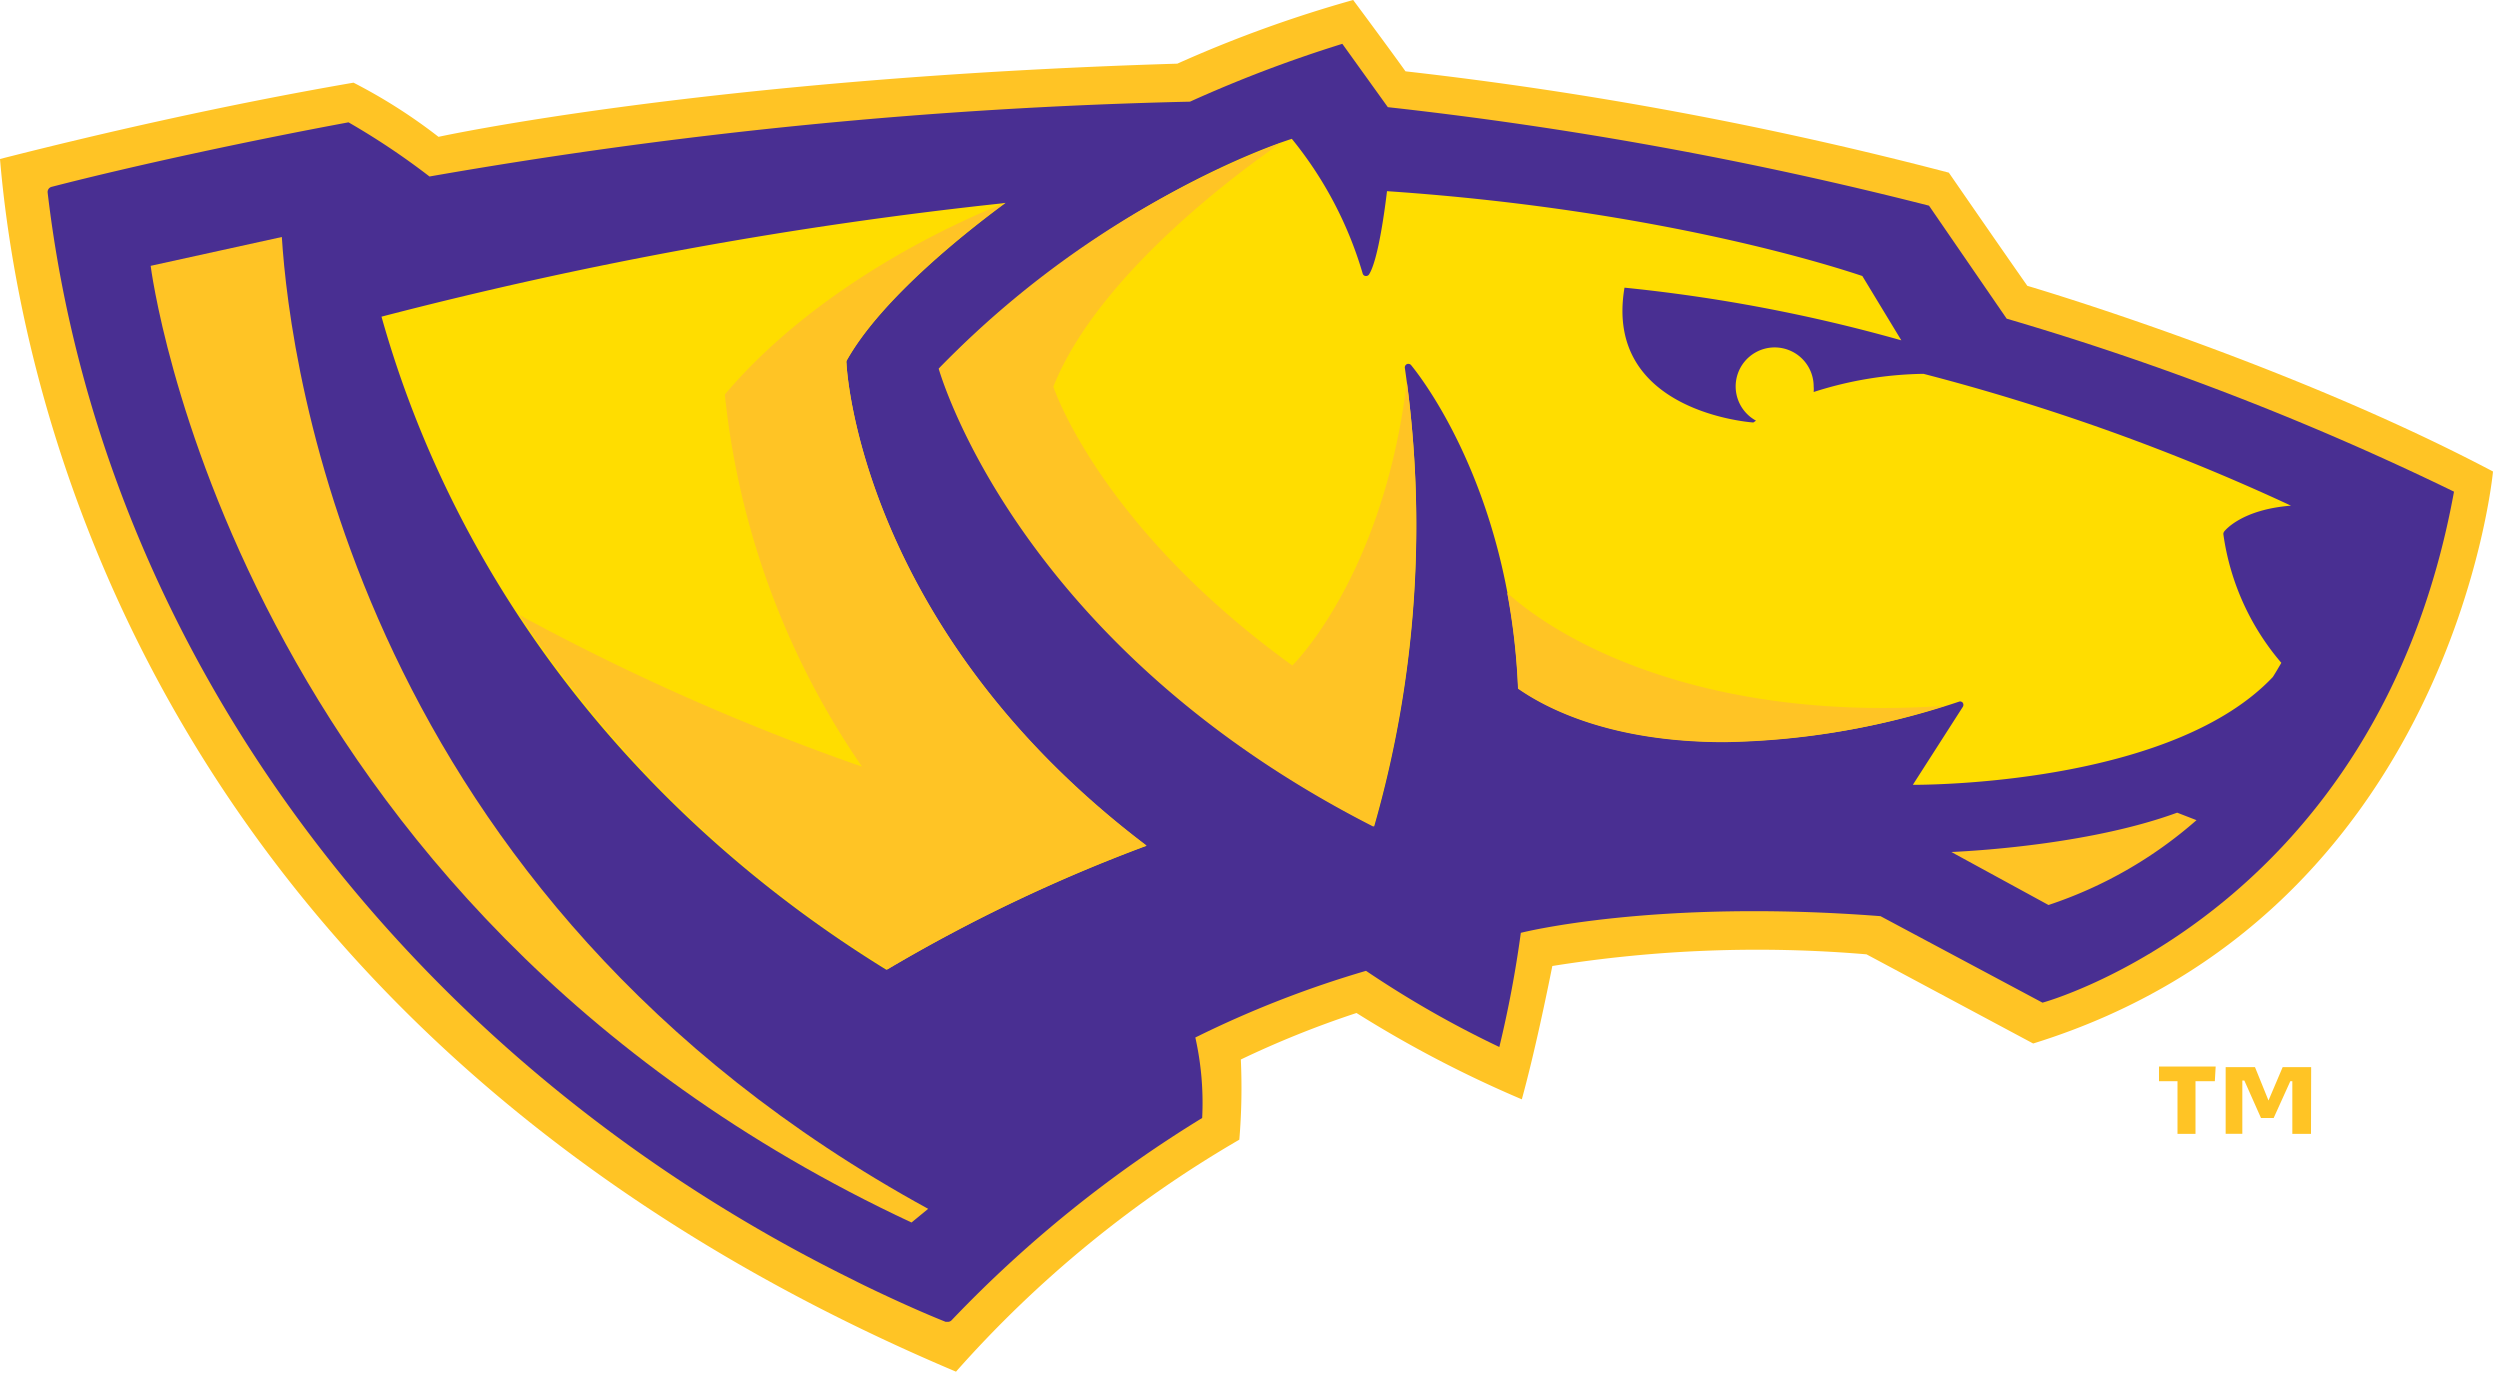<svg width="150" height="83" fill="none" xmlns="http://www.w3.org/2000/svg"><g clip-path="url(#a)"><path d="M121.64 17.15c-1.83-2.61-4.71-6.79-4.71-6.79a231.1 231.1 0 0 0-32.6-6.08C83.28 2.81 81.19 0 81.19 0a75.864 75.864 0 0 0-10.55 3.82c-28.16.85-44.33 4.39-44.33 4.39a32.379 32.379 0 0 0-5.1-3.25C13.39 6.31 5.92 8.03 0 9.54 1.17 23.42 8.87 61.81 57.36 82.3a68.81 68.81 0 0 1 17-13.92 37.5 37.5 0 0 0 .09-4.81 58.378 58.378 0 0 1 6.94-2.79 70.171 70.171 0 0 0 9.92 5.18c.77-2.81 1.5-6.35 1.83-8a77.84 77.84 0 0 1 18.85-.7l10 5.35c25.15-7.8 27.59-34.32 27.59-34.32-12.56-6.63-27.94-11.14-27.94-11.14Z" fill="#FFC425"/><path d="M72.13 67.08a17.909 17.909 0 0 0-.41-4.83 62.766 62.766 0 0 1 10.24-4 61.561 61.561 0 0 0 8 4.57c.547-2.26.977-4.546 1.29-6.85 0 0 8-2.05 21.58-1l9.72 5.19s20.09-5.43 24.69-30.66a171.511 171.511 0 0 0-26.84-10.38l-4.66-6.78a236.366 236.366 0 0 0-32.47-5.91l-2.73-3.8A78.822 78.822 0 0 0 71.4 6.1a303.647 303.647 0 0 0-45.63 4.49 43.61 43.61 0 0 0-4.86-3.25C15.14 8.41 8.22 9.89 3.1 11.21a.32.32 0 0 0-.24.36c3.25 27.56 21.6 52.1 48.41 65.26.25.14 3.18 1.57 5.47 2.48h.12a.31.31 0 0 0 .24-.1 74.398 74.398 0 0 1 15.03-12.13Z" fill="#492F92"/><path d="M133.46 31.88c.05-.06 1.05-1.31 4-1.54a128.7 128.7 0 0 0-22.05-7.91c-2.239.033-4.46.4-6.59 1.09.01-.11.01-.22 0-.33a2.34 2.34 0 1 0-3.46 2.05l-.16.11s-9-.58-7.73-8.09a96.654 96.654 0 0 1 16.61 3.16l-2.34-3.86c-1-.33-11.69-3.95-28.52-5.09-.1.85-.51 4.11-1.08 5a.22.22 0 0 1-.21.09.2.2 0 0 1-.17-.15 23.05 23.05 0 0 0-4.25-8.08c-1.21.39-11.26 3.79-21.15 13.77.44 1.47 5.5 17 26.09 27.48a65.522 65.522 0 0 0 1.84-27.51.22.22 0 0 1 .12-.22.22.22 0 0 1 .25.05c.05.07 5.92 6.95 6.43 19.4 1.76 1.23 5.65 3.21 12.39 3.21a46.404 46.404 0 0 0 14.06-2.41.2.2 0 0 1 .23.07.23.23 0 0 1 0 .24l-3 4.68c2.07 0 15.77-.3 21.6-6.47.18-.28.34-.56.51-.85a15.045 15.045 0 0 1-3.48-7.73.267.267 0 0 1 .06-.16Z" fill="#FD0"/><path d="M77.54 39.93C65.93 31.54 63.2 23.2 63.2 23.2c2.69-6.74 11.28-13 13.7-14.65a57 57 0 0 0-20.58 13.57c.44 1.47 5.5 17 26.09 27.48a65.479 65.479 0 0 0 2-26.7C83 34.62 77.54 39.93 77.54 39.93ZM90.43 35.57a39.41 39.41 0 0 1 .65 5.75c1.76 1.23 5.65 3.21 12.39 3.21a45.54 45.54 0 0 0 13.22-2.18c-13.92.95-22.66-3.54-26.26-6.78ZM117.08 51.12l5.83 3.18a25.711 25.711 0 0 0 8.88-5.09l-1.16-.45c-4.97 1.82-11.57 2.27-13.55 2.36Z" fill="#FFC425"/><path d="M53.19 58.19a96.636 96.636 0 0 1 15.6-7.44c-17.25-13.06-18-28.78-18-28.93a.41.41 0 0 1 0-.16c2.1-3.78 7.39-7.9 9.54-9.48A256.139 256.139 0 0 0 22.89 19c4.51 16.06 15.32 29.96 30.3 39.19Z" fill="#FD0"/><path d="m16.91 14.22-7.87 1.73s4.75 38.29 45.65 57.4l1-.82C21.47 53.8 17.39 21.88 16.91 14.22Z" fill="#FFC425"/><path d="M53.25 58.16a97.216 97.216 0 0 1 15.54-7.43c-17.25-13.06-18-28.78-18-28.93a.41.41 0 0 1 0-.16c2.1-3.78 7.38-7.9 9.54-9.48-3 1.19-11.27 4.93-16.84 11.51A48.09 48.09 0 0 0 51.72 46a138.488 138.488 0 0 1-20.57-9.11 70.52 70.52 0 0 0 22.1 21.27ZM132.89 64.87h-1.16v3.16h-1.08v-3.16h-1.11v-.88h3.4l-.05.88Zm5.77 3.16h-1.12v-3.16h-.12l-1 2.21h-.76l-1-2.25h-.12v3.2h-1v-4h1.76l.81 2 .85-2h1.71l-.01 4Z" fill="#FFC425"/></g><defs><clipPath id="a"><path fill="#fff" d="M0 0h149.57v82.3H0z"/></clipPath></defs></svg>